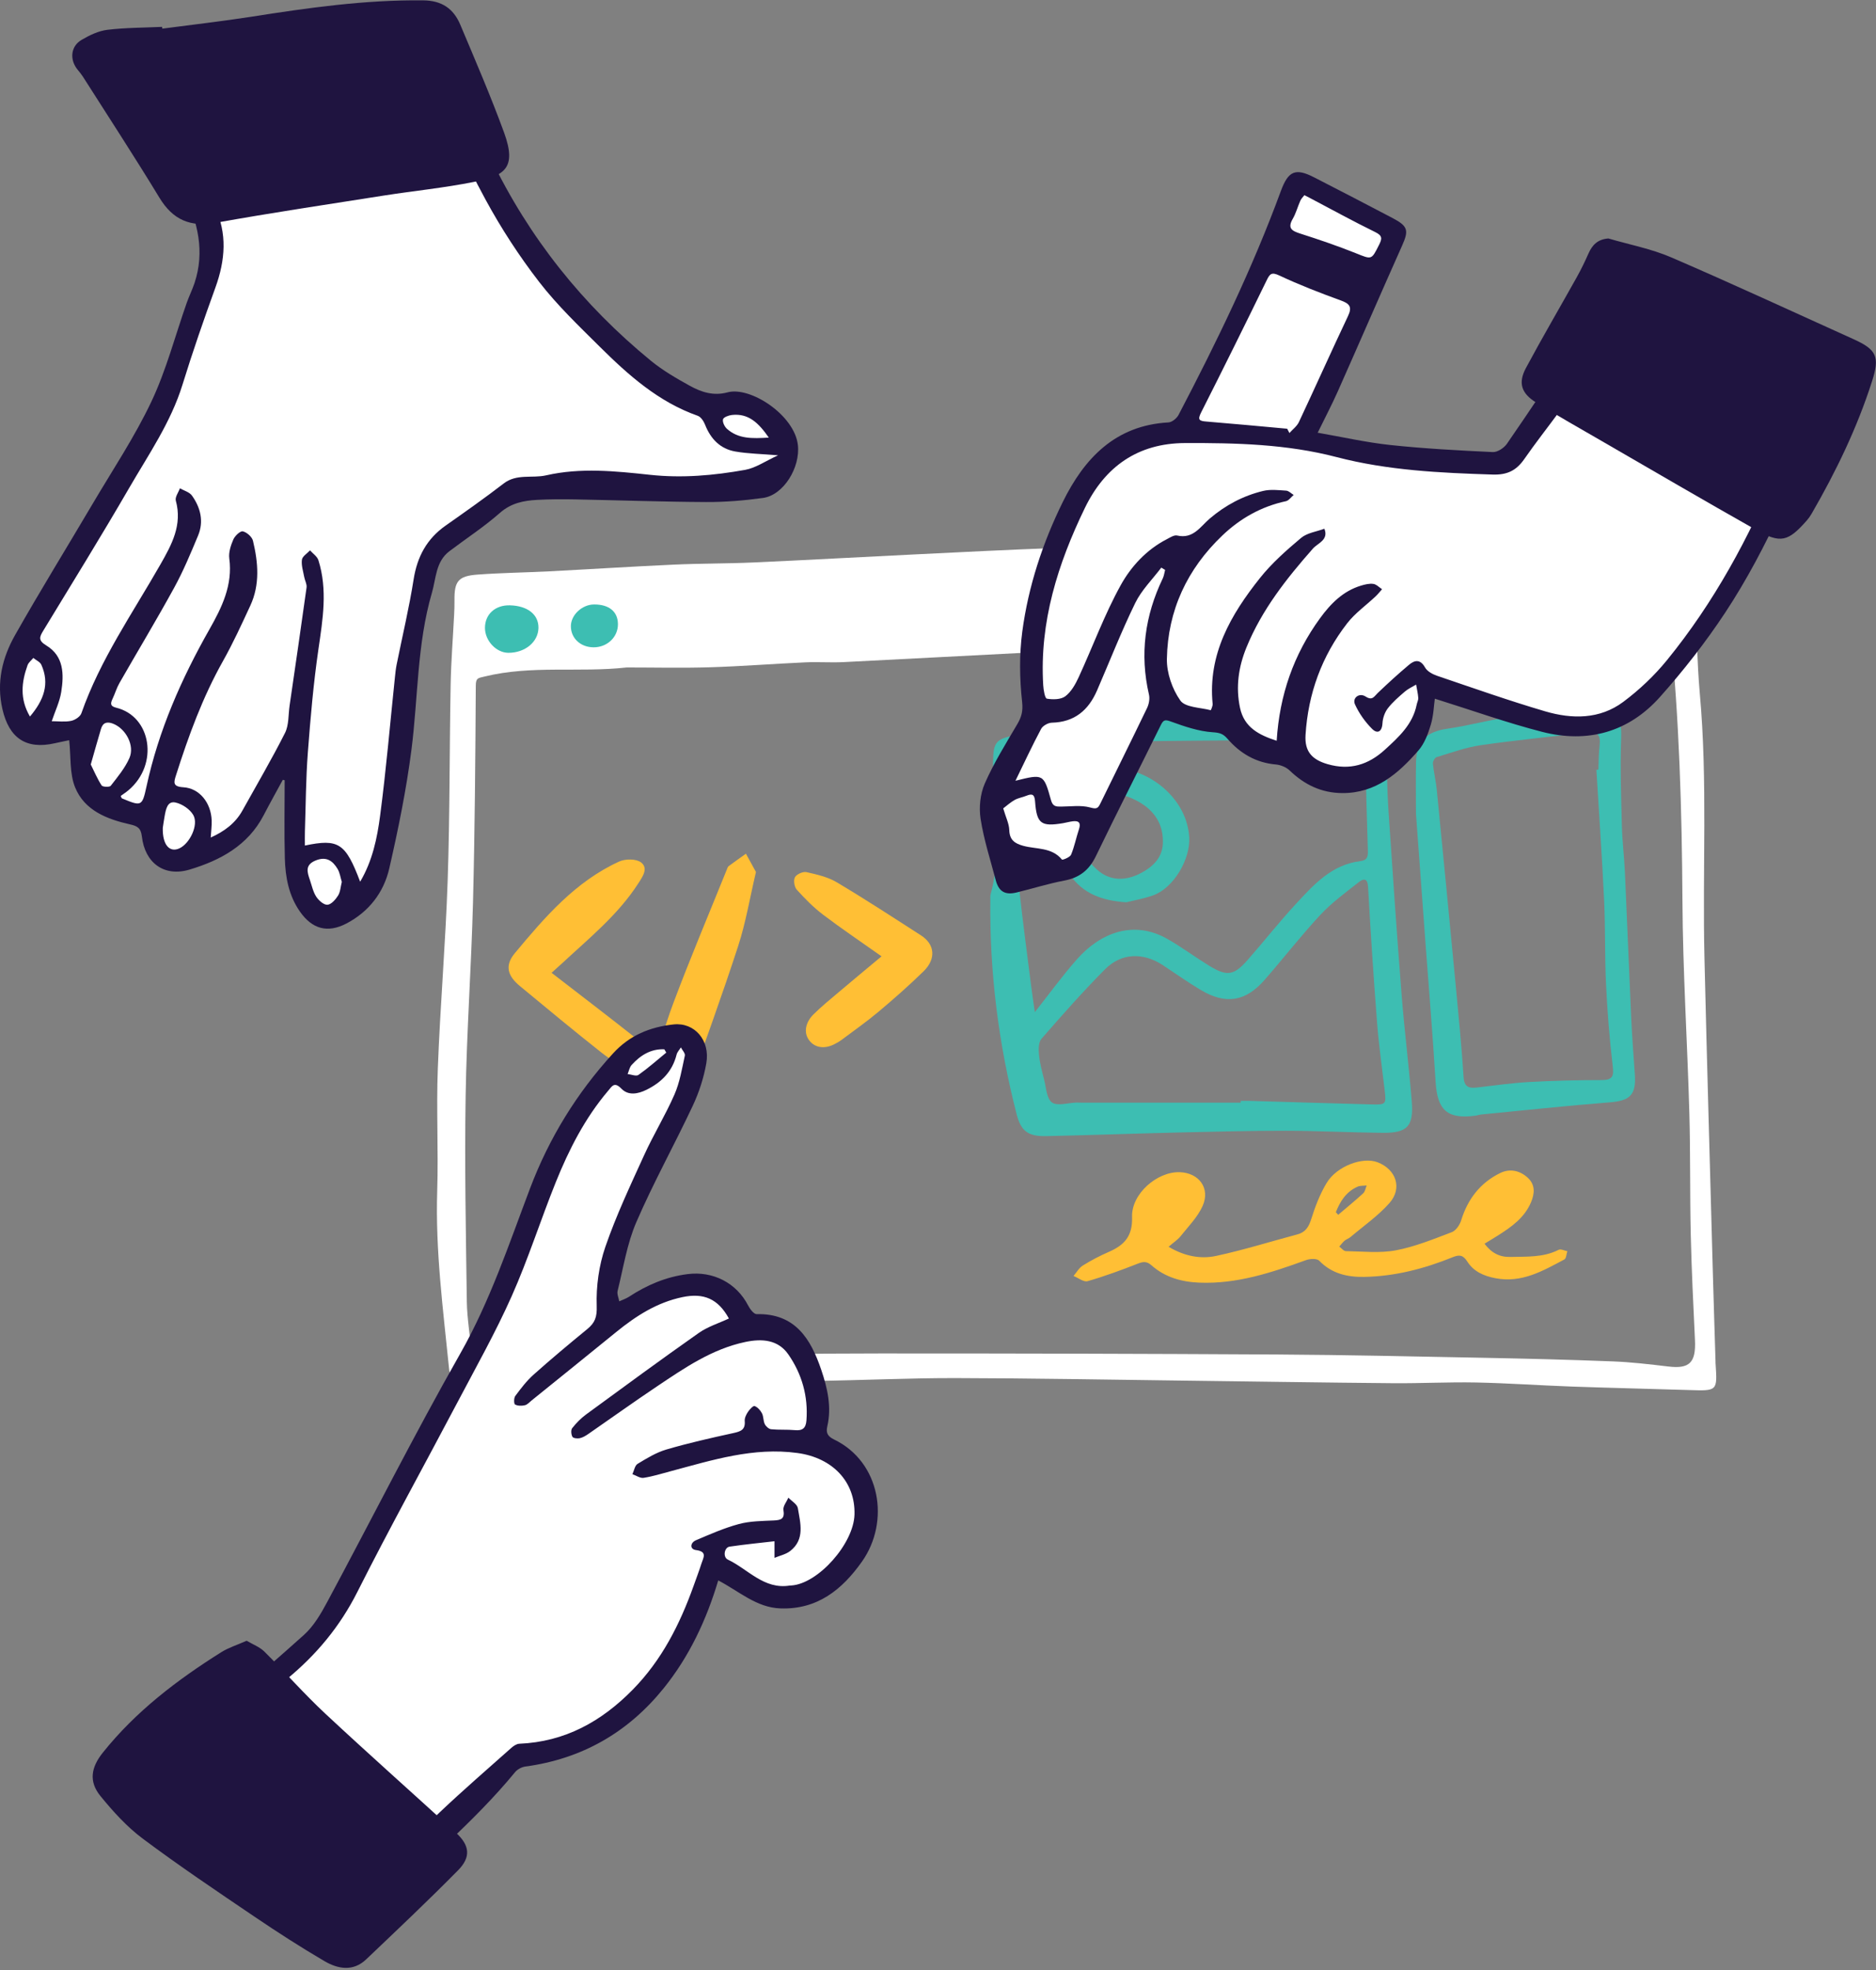 <svg width="241" height="253" viewBox="0 0 241 253" fill="none" xmlns="http://www.w3.org/2000/svg">
<rect x="0" y="0" width="241" height="253" fill="#808080" stroke="none"/>
<g clip-path="url(#clip0_151_77328)">
<path d="M220.387 175.105C220.377 174.984 220.387 174.863 220.382 174.743C220.271 171.003 220.145 167.268 220.044 163.528C219.677 150.018 219.281 136.504 218.962 122.994C218.692 111.673 219.387 100.338 218.363 89.026C217.991 84.905 218.01 80.744 217.716 76.613C217.581 74.704 217.194 72.806 216.779 70.936C216.479 69.588 215.861 68.544 214.112 68.554C212.696 68.564 211.276 68.153 209.86 67.926H205.149C202.342 68.095 199.539 68.288 196.732 68.433C191.379 68.704 186.025 69.018 180.666 69.187C171.336 69.482 162.001 69.675 152.666 69.912C146.964 70.057 141.258 70.159 135.562 70.366C129.483 70.588 123.41 70.897 117.332 71.197C110.49 71.526 103.653 71.917 96.811 72.221C93.385 72.376 89.95 72.342 86.524 72.501C81.195 72.743 75.87 73.086 70.541 73.361C67.468 73.515 64.39 73.554 61.322 73.781C58.863 73.965 58.355 74.641 58.384 77.091C58.389 77.69 58.374 78.294 58.341 78.898C58.191 81.894 57.95 84.889 57.892 87.89C57.737 96.268 57.795 104.656 57.51 113.035C57.239 121.104 56.548 129.154 56.244 137.223C56.041 142.446 56.331 147.689 56.167 152.917C55.921 160.6 56.93 168.181 57.694 175.786C57.844 177.313 59.172 177.98 60.54 177.405C61.106 177.168 61.787 177.105 62.415 177.115C63.739 177.139 65.063 177.333 66.387 177.337C73.838 177.371 81.288 177.385 88.739 177.38C94.107 177.38 99.475 177.39 104.839 177.313C110.811 177.23 116.783 176.941 122.755 176.951C132.525 176.97 142.29 177.154 152.06 177.275C161.047 177.386 170.029 177.531 179.017 177.608C182.559 177.637 186.101 177.444 189.642 177.516C193.735 177.598 197.818 177.893 201.91 178.038C206.945 178.216 211.984 178.328 217.019 178.487C220.628 178.603 220.623 178.622 220.392 175.105H220.387ZM214.313 175.463C211.936 175.178 209.553 174.898 207.162 174.806C201.581 174.588 195.996 174.448 190.41 174.342C181.665 174.173 172.919 173.974 164.169 173.921C147.122 173.824 130.071 173.781 113.024 173.786C104.878 173.786 96.731 173.917 88.585 174.037C84.464 174.1 80.347 174.288 76.225 174.404C71.427 174.539 66.624 174.65 61.826 174.79C61.072 174.814 60.609 174.727 60.551 173.775C60.416 171.567 60.005 169.363 59.971 167.155C59.85 158.366 59.676 149.572 59.817 140.788C59.947 132.468 60.551 124.157 60.764 115.837C61.001 106.579 61.069 97.317 61.122 88.054C61.127 87.025 61.422 87.073 62.267 86.865C68.297 85.387 74.433 86.382 80.502 85.705C84.063 85.705 87.624 85.792 91.18 85.681C95.273 85.556 99.356 85.232 103.448 85.048C105.062 84.971 106.69 85.096 108.309 85.019C115.895 84.647 123.476 84.222 131.062 83.845C136.024 83.603 140.987 83.396 145.954 83.207C149.848 83.057 153.752 82.922 157.652 82.835C163.17 82.71 168.697 82.825 174.206 82.502C184.044 81.913 193.866 81.052 203.694 80.357C206.989 80.12 210.304 80.096 213.594 79.84C214.57 79.763 214.502 80.173 214.565 80.821C215.725 92.398 216.068 104.004 216.135 115.634C216.183 124.742 216.768 133.845 217.024 142.953C217.169 148.142 217.082 153.341 217.203 158.531C217.309 163.049 217.527 167.566 217.744 172.084C217.879 174.969 217.038 175.795 214.313 175.462V175.463Z" fill="white"/>
<path d="M161.449 92.171C165.795 92.171 170.141 92.163 174.486 92.174C176.919 92.181 177.871 93.037 178.011 95.478C178.177 98.367 178.183 101.265 178.375 104.151C178.898 112.012 179.441 119.873 180.058 127.727C180.417 132.291 180.991 136.838 181.361 141.401C181.622 144.618 180.807 145.485 177.638 145.457C173.497 145.42 169.357 145.199 165.217 145.194C160.541 145.188 155.864 145.309 151.188 145.42C145.587 145.553 139.988 145.762 134.387 145.881C132.077 145.93 131.156 145.228 130.604 143.084C128.279 134.054 127.117 124.877 127.224 115.547C127.227 115.306 127.198 115.052 127.261 114.826C128.381 110.806 127.957 106.748 127.635 102.681C127.507 101.06 127.569 99.423 127.578 97.793C127.593 95.271 128 94.834 130.528 94.397C140.402 92.687 150.327 91.717 160.362 92.252C160.723 92.271 161.086 92.254 161.448 92.254V92.171H161.449ZM132.937 129.962C134.913 127.467 136.531 125.225 138.356 123.166C141.372 119.764 145.623 118.086 149.982 120.57C151.809 121.611 153.505 122.879 155.299 123.981C157.619 125.407 158.494 125.287 160.288 123.25C162.359 120.899 164.295 118.427 166.421 116.129C168.741 113.622 171.059 111.013 174.768 110.569C175.669 110.461 175.747 109.967 175.723 109.201C175.589 104.984 175.455 100.766 175.431 96.547C175.423 95.198 174.853 94.958 173.675 94.969C164.989 95.055 156.303 95.056 147.618 95.167C145.522 95.194 143.42 95.453 141.34 95.745C138.128 96.197 134.943 96.851 131.725 97.247C130.633 97.381 130.469 97.784 130.507 98.703C130.667 102.616 130.795 106.531 130.915 110.446C130.957 111.803 130.826 113.175 130.974 114.518C131.413 118.508 131.947 122.487 132.451 126.47C132.584 127.522 132.743 128.572 132.938 129.962H132.937ZM159.385 141.584C159.385 141.508 159.385 141.432 159.385 141.356C159.806 141.356 160.228 141.345 160.648 141.358C165.859 141.51 171.069 141.681 176.28 141.811C178.057 141.855 178.087 141.773 177.88 139.975C177.548 137.106 177.134 134.244 176.91 131.367C176.458 125.546 176.074 119.719 175.748 113.889C175.682 112.705 175.143 112.809 174.554 113.273C172.857 114.61 171.082 115.9 169.619 117.47C167.118 120.156 164.865 123.071 162.444 125.835C159.998 128.629 157.443 129.02 154.241 127.109C152.588 126.123 151.016 125.001 149.405 123.943C146.868 122.278 144.079 122.33 141.968 124.45C139.122 127.306 136.449 130.339 133.796 133.379C133.408 133.824 133.405 134.74 133.471 135.414C133.577 136.487 133.855 137.548 134.126 138.597C134.394 139.634 134.447 141.061 135.139 141.558C135.828 142.054 137.195 141.605 138.264 141.575C138.505 141.568 138.746 141.584 138.987 141.584C145.787 141.584 152.586 141.584 159.385 141.584Z" fill="#3DBEB2"/>
<path d="M181.9 104.442C181.9 102.293 181.862 100.081 181.91 97.87C181.968 95.153 183.261 93.95 185.92 93.571C188.769 93.164 191.565 92.36 194.418 92.001C197.936 91.557 201.486 91.295 205.03 91.14C207.744 91.021 208.358 92.061 208.258 94.845C208.125 98.571 208.258 102.308 208.353 106.039C208.403 108.023 208.653 110 208.744 111.983C209.027 118.176 209.262 124.371 209.547 130.564C209.661 133.03 209.847 135.493 210.02 137.956C210.205 140.591 209.398 141.34 206.801 141.544C201.286 141.977 195.784 142.572 190.276 143.105C190.038 143.128 189.807 143.221 189.569 143.253C185.931 143.741 184.646 142.563 184.424 138.904C184.062 132.959 183.563 127.023 183.124 121.082C182.716 115.558 182.311 110.034 181.899 104.443L181.9 104.442ZM205.078 98.84C205.164 98.836 205.25 98.832 205.336 98.827C205.382 97.802 205.371 96.77 205.49 95.753C205.64 94.462 205.295 93.846 203.85 94.029C199.316 94.603 194.762 95.027 190.241 95.683C188.31 95.963 186.435 96.65 184.554 97.218C184.322 97.288 184.05 97.785 184.077 98.057C184.188 99.187 184.466 100.302 184.577 101.432C185.411 109.882 186.23 118.334 187.033 126.787C187.397 130.622 187.772 134.457 188.019 138.3C188.103 139.6 188.719 139.754 189.744 139.638C191.96 139.387 194.173 139.062 196.397 138.937C199.509 138.762 202.629 138.681 205.746 138.684C207.213 138.686 207.329 138.154 207.173 136.835C206.762 133.374 206.488 129.892 206.32 126.41C206.146 122.815 206.243 119.206 206.073 115.61C205.808 110.017 205.417 104.43 205.08 98.84H205.078Z" fill="#3DBEB2"/>
<path d="M150.119 160.088C152.155 161.296 154.214 161.697 156.224 161.265C159.743 160.509 163.192 159.426 166.675 158.498C167.73 158.217 168.138 157.518 168.459 156.501C168.958 154.915 169.57 153.319 170.423 151.901C171.735 149.723 175.066 148.497 176.986 149.244C179.358 150.166 180.181 152.574 178.494 154.478C177.039 156.119 175.184 157.406 173.495 158.838C173.268 159.03 172.955 159.121 172.729 159.314C172.475 159.532 172.274 159.812 172.05 160.066C172.331 160.269 172.61 160.643 172.895 160.648C175.039 160.681 177.24 160.936 179.316 160.546C181.775 160.084 184.149 159.107 186.506 158.213C187.03 158.014 187.525 157.29 187.705 156.707C188.55 153.962 190.168 151.863 192.737 150.613C193.938 150.029 195.22 150.277 196.243 151.206C197.242 152.112 197.164 153.225 196.685 154.367C195.842 156.373 194.161 157.545 192.415 158.652C191.863 159.002 191.301 159.334 190.708 159.696C191.607 160.892 192.657 161.432 194.045 161.395C196.147 161.339 198.262 161.482 200.235 160.477C200.506 160.339 200.972 160.587 201.349 160.656C201.226 161.02 201.211 161.588 200.964 161.719C198.206 163.181 195.499 164.775 192.122 164.129C190.604 163.839 189.322 163.272 188.508 162.002C187.971 161.165 187.516 161.066 186.634 161.424C182.986 162.903 179.207 163.889 175.249 163.957C173.092 163.994 171.083 163.546 169.471 161.878C169.179 161.576 168.282 161.619 167.774 161.804C163.342 163.414 158.893 164.887 154.082 164.696C151.789 164.605 149.669 164.013 147.925 162.471C147.323 161.938 146.868 161.982 146.166 162.257C144.047 163.088 141.903 163.877 139.717 164.506C139.22 164.649 138.518 164.081 137.91 163.84C138.3 163.386 138.612 162.805 139.097 162.503C140.166 161.837 141.293 161.247 142.448 160.744C144.427 159.882 145.515 158.73 145.43 156.274C145.327 153.283 148.663 150.424 151.545 150.512C154.021 150.588 155.507 152.568 154.499 154.839C153.861 156.277 152.662 157.475 151.66 158.736C151.296 159.194 150.773 159.525 150.121 160.088H150.119ZM171.61 155.653C171.711 155.764 171.811 155.874 171.911 155.985C172.985 155.072 174.08 154.182 175.118 153.229C175.368 153 175.426 152.561 175.572 152.219C175.178 152.266 174.744 152.222 174.397 152.375C172.942 153.016 172.159 154.246 171.61 155.653Z" fill="#FFBF35"/>
<path d="M70.857 124.91C74.629 127.822 78.31 130.631 81.941 133.503C82.46 133.914 82.958 134.584 83.086 135.211C83.39 136.707 82.269 137.756 80.837 137.229C79.568 136.762 78.35 136.012 77.282 135.168C73.738 132.369 70.26 129.485 66.78 126.606C65.16 125.266 64.842 123.948 66.133 122.397C69.977 117.779 73.909 113.196 79.535 110.626C80.327 110.264 81.732 110.259 82.354 110.737C83.331 111.488 82.542 112.586 81.984 113.451C79.369 117.503 75.643 120.496 72.169 123.728C71.739 124.128 71.297 124.514 70.857 124.91Z" fill="#FFBF35"/>
<path d="M97.114 111.967C96.329 115.293 95.809 118.456 94.829 121.468C92.746 127.872 90.433 134.201 88.181 140.549C87.903 141.332 87.575 142.215 86.99 142.737C86.434 143.232 85.434 143.64 84.772 143.483C84.135 143.333 83.376 142.48 83.222 141.81C83.01 140.874 83.153 139.776 83.421 138.827C84.382 135.436 85.291 132.014 86.531 128.72C88.683 122.996 91.067 117.358 93.358 111.686C93.424 111.519 93.481 111.309 93.611 111.212C94.338 110.665 95.085 110.147 95.826 109.619C96.257 110.406 96.689 111.192 97.114 111.967Z" fill="#FFBF35"/>
<path d="M113.249 122.796C110.639 120.951 108.141 119.272 105.745 117.456C104.509 116.519 103.399 115.393 102.357 114.238C102.041 113.887 101.907 113.025 102.123 112.638C102.341 112.247 103.156 111.885 103.604 111.985C104.939 112.283 106.346 112.604 107.501 113.291C111.168 115.473 114.744 117.808 118.333 120.118C120.096 121.253 120.275 123.119 118.661 124.702C116.814 126.513 114.862 128.225 112.882 129.891C111.365 131.167 109.734 132.31 108.146 133.501C107.859 133.717 107.54 133.896 107.221 134.063C106.002 134.704 104.695 134.595 103.937 133.561C103.162 132.505 103.557 131.194 104.488 130.266C105.51 129.247 106.638 128.334 107.741 127.4C109.53 125.886 111.336 124.393 113.248 122.795L113.249 122.796Z" fill="#FFBF35"/>
<path d="M144.68 115.858C141.477 115.641 139.12 114.708 137.45 112.343C136.831 111.466 136.072 110.688 135.367 109.873C134.073 108.376 133.804 106.651 134.374 104.82C135.786 100.287 139.545 97.941 144.284 98.717C148.519 99.41 152.501 102.973 152.773 107.504C152.942 110.31 150.776 114.044 148.108 114.975C146.874 115.406 145.57 115.634 144.68 115.858ZM149.392 107.988C149.377 105.444 147.955 103.774 145.863 102.725C143.646 101.613 141.345 101.533 139.213 103.092C137.974 103.998 136.729 106.511 137.286 107.28C138.397 108.814 139.526 110.39 140.917 111.652C142.597 113.175 144.658 113.137 146.636 112.07C148.249 111.2 149.43 109.989 149.392 107.988Z" fill="#3DBEB2"/>
<path d="M69.174 80.609C69.151 82.425 67.456 83.832 65.303 83.822C63.745 83.815 62.299 82.271 62.301 80.616C62.304 78.87 63.623 77.679 65.502 77.725C67.765 77.781 69.195 78.904 69.173 80.609H69.174Z" fill="#3DBEB2"/>
<path d="M76.323 77.614C78.248 77.608 79.372 78.534 79.383 80.137C79.394 81.806 78.009 83.124 76.251 83.117C74.566 83.11 73.32 81.938 73.338 80.377C73.355 78.946 74.788 77.619 76.323 77.614Z" fill="#3DBEB2"/>
<path d="M166.53 23.795C165.052 25.695 156.765 45.279 148.464 61.392C140.163 77.505 127.102 101.185 127.102 103.505C127.102 105.825 127.346 112.416 129.299 112.66C131.252 112.904 138.088 112.05 138.942 110.463C139.797 108.876 163.966 61.27 167.994 54.19C172.022 47.11 180.2 30.875 178.98 29.899C177.76 28.922 167.385 22.697 166.53 23.795Z" fill="white"/>
<path d="M200.22 48.452C200.22 48.452 194.971 59.56 192.286 59.438C189.601 59.316 167.385 56.264 167.385 56.264C167.385 56.264 149.441 50.649 142.361 58.461C135.281 66.273 132.23 82.142 132.351 86.902C132.473 91.663 136.135 92.517 137.844 90.198C139.553 87.879 142.36 80.311 144.191 77.259C146.022 74.207 152.736 70.301 152.736 70.301C152.736 70.301 148.952 73.353 148.83 80.555C148.708 87.757 147.487 89.588 151.027 91.053C154.567 92.518 157.131 92.64 157.131 92.64C157.131 92.64 161.891 94.715 164.455 96.058C167.018 97.401 170.436 102.65 175.441 99.598C180.446 96.546 182.887 95.204 183.131 93.006C183.375 90.809 183.131 87.391 183.131 87.391C183.131 87.391 198.633 95.081 203.638 93.372C208.643 91.663 214.258 87.635 219.262 80.311C224.267 72.987 229.272 59.316 229.272 59.316L200.22 48.452Z" fill="white"/>
<path d="M164.008 95.118C164.372 89.248 166.189 84.037 169.576 79.386C170.948 77.503 172.542 75.887 174.852 75.192C175.358 75.04 175.921 74.904 176.427 74.975C176.825 75.031 177.176 75.418 177.548 75.658C177.271 75.966 177.015 76.295 176.714 76.578C175.494 77.728 174.08 78.725 173.065 80.033C169.805 84.233 168.045 89.056 167.716 94.369C167.585 96.486 168.531 97.539 170.568 98.125C173.409 98.942 175.792 98.201 177.902 96.272C179.688 94.64 181.488 93.015 181.994 90.476C182.052 90.184 182.218 89.891 182.197 89.608C182.155 89.037 182.019 88.473 181.922 87.905C181.437 88.199 180.901 88.434 180.477 88.799C179.703 89.466 178.908 90.144 178.29 90.947C177.892 91.464 177.635 92.204 177.6 92.86C177.54 93.98 176.94 94.259 176.278 93.601C175.377 92.705 174.594 91.603 174.069 90.449C173.691 89.618 174.61 88.909 175.426 89.434C176.308 90.003 176.516 89.435 176.991 88.983C178.297 87.738 179.63 86.516 181.013 85.357C181.752 84.737 182.46 84.623 183.073 85.713C183.352 86.209 184.047 86.58 184.63 86.778C189.239 88.342 193.832 89.965 198.499 91.337C201.95 92.352 205.514 92.378 208.537 90.12C210.588 88.588 212.51 86.773 214.129 84.789C220.193 77.358 224.714 69.005 228.376 60.166C229.872 56.554 231.427 52.966 232.957 49.367C233.075 49.09 233.141 48.721 233.354 48.57C233.71 48.319 234.215 48.015 234.565 48.102C234.879 48.18 235.286 48.766 235.27 49.11C235.232 49.937 235.094 50.804 234.78 51.566C230.942 60.862 227.199 70.225 221.631 78.659C219.119 82.464 216.278 86.098 213.241 89.502C209.212 94.017 203.95 95.47 198.116 93.973C193.533 92.796 189.059 91.193 184.324 89.714C184.204 90.559 184.166 91.855 183.808 93.055C183.46 94.222 182.994 95.475 182.213 96.369C179.634 99.32 176.749 101.85 172.456 101.834C169.761 101.824 167.577 100.761 165.664 98.924C165.225 98.503 164.509 98.215 163.894 98.161C161.336 97.934 159.315 96.742 157.683 94.856C157.139 94.228 156.707 94.081 155.806 94.023C153.996 93.908 152.187 93.289 150.456 92.661C149.705 92.389 149.476 92.385 149.126 93.097C146.359 98.715 143.507 104.291 140.784 109.93C139.914 111.731 138.664 112.706 136.712 113.073C134.647 113.462 132.632 114.107 130.585 114.599C129.107 114.954 128.305 114.476 127.92 113.022C127.228 110.407 126.387 107.811 125.974 105.151C125.746 103.683 125.92 101.95 126.513 100.6C127.668 97.97 129.205 95.503 130.668 93.017C131.219 92.08 131.44 91.344 131.306 90.121C130.98 87.144 130.933 84.063 131.328 81.097C132.104 75.279 133.946 69.698 136.535 64.446C139.294 58.847 143.283 54.614 150.102 54.241C150.56 54.216 151.171 53.717 151.401 53.277C156.293 43.937 160.894 34.46 164.537 24.55C165.496 21.943 166.402 21.531 168.836 22.781C172.209 24.514 175.579 26.252 178.933 28.019C180.896 29.053 180.99 29.596 180.109 31.567C177.334 37.779 174.632 44.023 171.867 50.24C171.086 51.996 170.187 53.7 169.277 55.562C172.44 56.111 175.513 56.812 178.626 57.143C182.995 57.607 187.39 57.842 191.78 58.048C192.376 58.076 193.218 57.518 193.588 56.983C196.673 52.525 199.65 47.992 202.714 43.518C203.701 42.077 204.801 40.706 205.948 39.388C206.397 38.872 207.089 38.528 207.731 38.24C207.95 38.142 208.62 38.442 208.627 38.584C208.655 39.132 208.655 39.785 208.385 40.227C207.1 42.337 205.549 44.301 204.415 46.484C202.065 51.006 198.703 54.798 195.824 58.936C194.797 60.412 193.641 60.994 191.758 60.935C185.006 60.721 178.266 60.404 171.709 58.693C165.296 57.02 158.783 56.865 152.234 56.889C146.165 56.911 141.941 59.923 139.371 65.22C135.895 72.386 133.524 79.863 134.017 87.981C134.054 88.594 134.233 89.668 134.485 89.711C135.257 89.843 136.292 89.834 136.861 89.401C137.618 88.825 138.158 87.856 138.573 86.956C140.386 83.022 141.881 78.919 143.97 75.143C145.306 72.729 147.288 70.581 149.88 69.242C150.305 69.022 150.83 68.672 151.22 68.762C153.285 69.241 154.2 67.618 155.419 66.579C157.431 64.865 159.711 63.656 162.261 63.039C163.202 62.811 164.244 62.936 165.234 63.001C165.563 63.023 165.872 63.36 166.19 63.553C165.861 63.829 165.568 64.275 165.196 64.355C162.043 65.034 159.354 66.544 157.035 68.752C152.503 73.068 150.018 78.381 149.904 84.606C149.871 86.408 150.589 88.479 151.633 89.951C152.269 90.847 154.186 90.837 155.538 91.194C155.551 91.198 155.807 90.656 155.781 90.385C155.157 84.004 158.114 78.93 161.852 74.231C163.376 72.315 165.261 70.654 167.144 69.07C167.922 68.416 169.126 68.268 170.137 67.891C170.718 69.341 169.282 69.739 168.665 70.439C165.261 74.299 162.104 78.297 160.131 83.118C159.099 85.64 158.732 88.214 159.298 90.888C159.835 93.425 161.771 94.389 164.006 95.115L164.008 95.118ZM165.357 55.048C165.453 55.233 165.549 55.417 165.646 55.601C166.059 55.135 166.611 54.733 166.865 54.193C168.989 49.672 171.027 45.11 173.166 40.596C173.744 39.377 173.362 38.98 172.211 38.564C169.558 37.604 166.917 36.58 164.365 35.382C163.353 34.907 163.135 35.147 162.723 35.994C159.953 41.671 157.153 47.333 154.299 52.968C153.816 53.922 154.073 54.054 154.966 54.126C158.432 54.407 161.893 54.737 165.356 55.049L165.357 55.048ZM130.45 100.252C134.031 99.363 134.076 99.351 135.017 102.742C135.248 103.574 135.684 103.573 136.31 103.569C137.554 103.561 138.858 103.363 140.022 103.676C140.787 103.882 141.018 103.868 141.335 103.217C143.337 99.112 145.378 95.027 147.357 90.911C147.598 90.409 147.726 89.725 147.603 89.195C146.398 83.999 147.079 79.049 149.372 74.275C149.534 73.939 149.577 73.545 149.676 73.179L149.186 72.883C148.052 74.387 146.651 75.761 145.84 77.423C144.047 81.093 142.557 84.911 140.93 88.662C139.83 91.198 138.03 92.728 135.13 92.795C134.652 92.806 133.966 93.183 133.748 93.591C132.615 95.708 131.603 97.89 130.45 100.252ZM167.564 25.064C167.402 25.28 167.169 25.5 167.048 25.771C166.705 26.539 166.491 27.377 166.073 28.098C165.368 29.314 165.959 29.648 167.035 29.992C169.435 30.759 171.827 31.573 174.165 32.509C176.239 33.339 176.17 33.405 177.158 31.443C177.552 30.66 177.621 30.268 176.677 29.806C173.815 28.405 171.021 26.867 168.2 25.383C168.04 25.299 167.877 25.221 167.563 25.063L167.564 25.064ZM128.878 103.801C129.222 104.969 129.631 105.768 129.656 106.579C129.695 107.859 130.359 108.308 131.459 108.608C133.146 109.067 135.116 108.771 136.427 110.377C136.488 110.453 137.452 110.082 137.592 109.75C138.029 108.708 138.242 107.574 138.603 106.497C138.878 105.676 138.624 105.352 137.793 105.458C137.377 105.511 136.97 105.631 136.556 105.7C133.737 106.17 133.178 105.767 132.969 102.903C132.905 102.031 132.63 101.861 131.873 102.172C131.374 102.377 130.814 102.457 130.35 102.716C129.798 103.025 129.32 103.467 128.879 103.8L128.878 103.801Z" fill="#1F1440"/>
<path d="M240.497 48.937C238.584 54.919 235.868 60.538 232.727 65.964C232.549 66.273 232.336 66.573 232.099 66.843C229.717 69.549 228.746 69.82 225.62 68.056C218.962 64.302 212.362 60.441 205.747 56.619C202.93 54.991 200.094 53.391 197.33 51.681C195.436 50.512 195.001 49.173 196.025 47.26C198.127 43.337 200.383 39.495 202.553 35.606C203.109 34.616 203.606 33.586 204.065 32.548C204.553 31.451 205.239 30.726 206.621 30.62C209.322 31.413 212.134 31.944 214.7 33.051C222.556 36.433 230.321 40.037 238.12 43.555C241.082 44.889 241.502 45.81 240.497 48.937Z" fill="#1F1440"/>
<path d="M24.201 17.081C25.666 22.574 27.985 29.288 26.887 33.804C25.789 38.32 18.831 56.386 17.732 57.851C16.633 59.316 -1.799 85.926 1.864 91.541C5.526 97.156 10.775 92.518 10.775 92.518C10.775 92.518 8.212 97.889 11.874 101.307C15.536 104.725 18.466 103.87 18.466 103.87C18.466 103.87 19.565 109.119 21.884 109.974C24.203 110.829 29.696 108.997 31.649 105.824C33.602 102.651 37.752 94.594 37.752 94.594C37.752 94.594 35.311 116.2 40.315 117.176C45.32 118.153 48.616 114.735 50.08 105.946C51.545 97.158 54.474 73.233 55.451 71.646C56.428 70.059 64.972 62.369 67.658 62.491C70.344 62.613 95.855 63.223 98.419 61.758C100.982 60.293 102.447 55.044 99.273 53.58C96.099 52.115 90.606 51.871 88.043 50.528C85.48 49.185 72.052 40.03 67.902 32.584C63.752 25.138 59.968 16.838 60.09 16.471C60.212 16.104 24.203 17.081 24.203 17.081H24.201Z" fill="white"/>
<path d="M36.328 100.134C35.506 101.651 34.662 103.157 33.866 104.687C31.844 108.576 28.279 110.481 24.362 111.655C21.084 112.638 18.616 110.805 18.225 107.401C18.098 106.296 17.621 106.06 16.7 105.853C13.739 105.188 10.856 104.07 9.648 101.099C8.925 99.321 9.121 97.169 8.889 95.045C8.489 95.129 7.755 95.275 7.025 95.439C3.34 96.267 1.17 94.774 0.314 91.067C-0.481 87.624 0.289 84.454 1.94 81.538C5.147 75.875 8.571 70.335 11.879 64.729C14.452 60.368 17.288 56.127 19.447 51.568C21.362 47.524 22.5 43.112 23.995 38.868C24.294 38.02 24.7 37.209 24.985 36.357C26.338 32.307 25.412 28.448 23.611 24.835C21.304 20.207 18.703 15.725 16.228 11.18C16.199 11.127 16.145 11.081 16.135 11.026C16.02 10.377 15.912 9.726 15.802 9.076C16.473 9.314 17.369 9.358 17.775 9.826C19.232 11.509 20.753 13.207 21.829 15.134C23.906 18.857 25.747 22.717 27.591 26.565C29.223 29.97 28.94 33.418 27.679 36.905C26.185 41.034 24.742 45.187 23.447 49.382C21.949 54.237 19.082 58.362 16.584 62.674C13.02 68.826 9.272 74.871 5.579 80.948C5.085 81.76 4.85 82.219 5.946 82.879C8.208 84.243 8.227 86.58 7.868 88.843C7.668 90.106 7.081 91.308 6.646 92.606C7.492 92.606 8.342 92.725 9.135 92.563C9.632 92.461 10.301 92.028 10.454 91.589C12.868 84.692 17.037 78.736 20.615 72.464C22.063 69.926 23.445 67.403 22.586 64.283C22.463 63.837 22.923 63.23 23.113 62.697C23.64 63.004 24.342 63.186 24.664 63.639C25.764 65.188 26.205 66.95 25.446 68.771C24.499 71.041 23.548 73.327 22.368 75.479C20.108 79.601 17.677 83.628 15.342 87.709C14.985 88.332 14.783 89.042 14.475 89.695C14.207 90.264 14.092 90.67 14.921 90.87C19.436 91.961 20.441 98.136 16.513 101.461C16.198 101.728 15.847 101.954 15.513 102.199C15.577 102.336 15.597 102.483 15.667 102.513C18.168 103.55 18.261 103.568 18.821 100.979C20.38 93.777 23.305 87.151 26.926 80.773C28.499 78.002 29.915 75.12 29.456 71.71C29.351 70.927 29.647 70.026 29.974 69.273C30.177 68.806 30.868 68.153 31.194 68.227C31.709 68.344 32.378 68.935 32.499 69.44C33.166 72.227 33.413 75.053 32.158 77.76C31.043 80.164 29.938 82.583 28.64 84.89C26.025 89.537 24.216 94.498 22.609 99.551C22.327 100.44 22.153 101.004 23.554 101.088C25.644 101.213 27.115 103.104 27.192 105.346C27.216 106.05 27.117 106.758 27.07 107.543C28.801 106.763 30.227 105.725 31.143 104.076C32.983 100.763 34.908 97.492 36.613 94.112C37.124 93.099 37.031 91.778 37.203 90.597C37.939 85.543 38.683 80.489 39.383 75.43C39.442 75.006 39.164 74.542 39.082 74.09C38.948 73.351 38.69 72.586 38.786 71.872C38.845 71.432 39.462 71.067 39.828 70.668C40.197 71.088 40.751 71.449 40.905 71.936C42.101 75.733 41.467 79.52 40.908 83.354C40.266 87.753 39.884 92.195 39.547 96.631C39.292 99.995 39.282 103.378 39.17 106.752C39.15 107.348 39.167 107.945 39.167 108.571C43.5 107.667 44.387 108.248 46.267 113.215C47.856 110.529 48.452 107.618 48.832 104.732C49.609 98.828 50.114 92.888 50.734 86.963C50.79 86.424 50.844 85.883 50.95 85.353C51.684 81.703 52.556 78.075 53.135 74.401C53.595 71.486 54.826 69.192 57.241 67.494C59.754 65.726 62.271 63.957 64.704 62.083C66.383 60.79 68.359 61.448 70.171 61.033C74.58 60.024 79.07 60.49 83.505 60.968C87.636 61.414 91.7 61.053 95.734 60.33C97.083 60.088 98.318 59.209 99.956 58.462C97.783 58.281 96.093 58.26 94.45 57.972C92.52 57.634 91.293 56.355 90.577 54.533C90.402 54.087 90.038 53.531 89.632 53.388C84.587 51.61 80.719 48.162 77.028 44.501C74.337 41.832 71.569 39.185 69.262 36.199C66.692 32.874 64.369 29.304 62.364 25.609C59.584 20.486 57.189 15.154 54.666 9.894C54.362 9.261 54.17 8.524 54.146 7.828C54.134 7.453 54.513 6.872 54.857 6.733C55.2 6.594 55.843 6.757 56.134 7.026C56.606 7.462 56.96 8.061 57.254 8.647C59.2 12.521 61.156 16.391 63.036 20.297C67.953 30.515 74.862 39.16 83.619 46.324C85.147 47.574 86.895 48.585 88.631 49.544C90.105 50.358 91.665 50.867 93.466 50.379C96.397 49.585 102.063 53.296 102.5 57.14C102.826 60.004 100.682 63.573 98.013 63.939C95.599 64.271 93.146 64.475 90.711 64.463C85.108 64.436 79.505 64.232 73.902 64.126C72.273 64.095 70.639 64.097 69.014 64.185C67.272 64.279 65.661 64.589 64.217 65.861C62.187 67.649 59.895 69.139 57.731 70.778C55.963 72.117 56.026 74.267 55.485 76.121C53.561 82.708 53.719 89.573 52.853 96.301C52.195 101.413 51.16 106.492 50.005 111.52C49.295 114.609 47.378 117.083 44.491 118.587C42.072 119.848 40.104 119.28 38.552 117.08C37.099 115.021 36.66 112.652 36.593 110.227C36.501 106.883 36.57 103.533 36.57 100.186L36.331 100.133L36.328 100.134ZM11.661 98.161C12.103 99.05 12.502 100.003 13.057 100.854C13.188 101.055 14.075 101.09 14.225 100.898C15.103 99.771 16.05 98.635 16.621 97.345C17.337 95.727 16.166 93.567 14.532 92.926C13.763 92.624 13.221 92.769 12.976 93.585C12.547 95.012 12.15 96.45 11.66 98.161H11.661ZM43.91 113.238C43.737 112.683 43.661 112.064 43.368 111.574C42.737 110.52 41.917 109.93 40.548 110.489C39.153 111.059 39.465 111.981 39.806 112.978C40.056 113.709 40.215 114.504 40.623 115.135C40.936 115.619 41.594 116.203 42.063 116.173C42.552 116.142 43.112 115.501 43.43 114.994C43.728 114.518 43.751 113.869 43.911 113.237L43.91 113.238ZM20.911 106.308C20.862 108.475 21.779 109.505 23.034 108.937C24.374 108.33 25.548 105.918 24.833 104.658C24.404 103.902 23.387 103.219 22.523 103.04C21.497 102.827 21.309 103.933 21.155 104.764C21.046 105.353 20.967 105.946 20.911 106.308ZM3.849 92.005C5.628 89.901 6.41 87.805 5.312 85.358C5.145 84.987 4.632 84.771 4.28 84.483C4.027 84.793 3.665 85.065 3.537 85.421C2.764 87.58 2.512 89.74 3.849 92.005ZM98.764 56.189C97.447 54.292 96.148 53.046 94.016 53.285C93.6 53.332 92.947 53.575 92.881 53.845C92.795 54.197 93.078 54.785 93.389 55.063C94.847 56.365 96.616 56.323 98.764 56.189Z" fill="#1F1440"/>
<path d="M60.885 23.358C57.058 24.126 53.159 24.508 49.298 25.112C42.108 26.242 34.914 27.315 27.753 28.6C24.463 29.19 22.221 28.252 20.481 25.387C17.297 20.145 13.939 15.013 10.648 9.839C10.455 9.539 10.228 9.264 10.001 8.989C8.919 7.699 9.054 5.959 10.474 5.123C11.494 4.524 12.648 3.968 13.794 3.828C16.118 3.548 18.481 3.558 20.824 3.451C20.834 3.528 20.844 3.606 20.853 3.678C24.665 3.175 28.482 2.74 32.28 2.151C39.601 1.001 46.916 -0.038 54.362 0.045C56.778 0.069 58.266 1.122 59.131 3.171C61.064 7.761 63.045 12.342 64.755 17.019C66.446 21.653 64.765 22.585 60.885 23.358Z" fill="#1F1440"/>
<path d="M58.379 178.086C60.754 173.884 64.848 167.71 65.214 164.415C65.58 161.119 73.271 144.518 76.688 139.757C80.106 134.997 86.209 131.823 87.918 133.776C89.627 135.729 90.604 136.706 87.918 140.978C85.233 145.25 82.303 151.476 80.35 158.311C78.397 165.147 77.665 168.931 77.665 168.931C77.665 168.931 87.675 161.241 91.947 164.659C96.219 168.077 96.097 169.42 96.097 169.42C96.097 169.42 100.613 167.833 102.689 174.302C104.764 180.772 104.154 183.579 104.154 183.579C104.154 183.579 111.478 186.142 110.868 193.222C110.258 200.302 106.718 205.429 100.858 205.185C94.999 204.941 91.093 200.546 91.093 200.546C91.093 200.546 88.163 215.682 79.375 220.687C70.586 225.692 65.948 226.058 65.948 226.058L51.544 238.753L31.525 217.025C31.525 217.025 38.361 212.753 40.924 208.602C43.487 204.452 56.792 180.893 58.38 178.085L58.379 178.086Z" fill="white"/>
<path d="M92.268 202.931C90.745 208.022 88.554 212.691 85.261 216.773C80.673 222.459 74.764 225.844 67.494 226.828C67.024 226.891 66.471 227.183 66.173 227.545C60.796 234.088 54.214 239.417 48.253 245.37C47.147 246.475 45.955 247.494 44.804 248.555C44.097 249.207 43.287 249.424 42.538 248.751C41.703 248 41.982 247.112 42.543 246.306C42.747 246.013 43.021 245.764 43.279 245.513C47.689 241.226 52.061 236.899 56.527 232.671C59.503 229.853 62.607 227.172 65.67 224.447C65.957 224.192 66.352 223.917 66.708 223.902C72.57 223.653 77.264 221.056 81.304 216.936C85.027 213.14 87.333 208.565 89.097 203.647C89.442 202.683 89.805 201.725 90.116 200.751C90.351 200.016 90.915 199.229 89.402 199.031C88.581 198.924 88.664 198.086 89.409 197.77C91.217 197.003 93.031 196.2 94.919 195.692C96.35 195.307 97.894 195.302 99.393 195.232C100.338 195.188 100.836 195.036 100.645 193.887C100.566 193.408 101.052 192.834 101.281 192.304C101.703 192.75 102.411 193.148 102.495 193.65C102.814 195.57 103.435 197.648 101.516 199.151C100.956 199.59 100.176 199.747 99.497 200.033V197.9C97.702 198.109 95.707 198.301 93.727 198.593C93.04 198.694 92.835 199.946 93.507 200.262C96.109 201.487 98.135 204.131 101.472 203.587C101.531 203.577 101.593 203.584 101.653 203.58C105.08 203.369 109.661 198.234 109.772 194.481C109.896 190.253 106.946 187.187 102.461 186.572C96.784 185.793 91.508 187.483 86.171 188.906C85.012 189.215 83.86 189.577 82.681 189.76C82.236 189.829 81.724 189.459 81.243 189.288C81.458 188.834 81.551 188.179 81.91 187.963C83.088 187.25 84.306 186.502 85.612 186.12C88.434 185.294 91.311 184.642 94.185 184.016C95.124 183.811 95.772 183.613 95.671 182.462C95.638 182.085 95.857 181.638 96.079 181.301C96.293 180.976 96.762 180.475 96.939 180.54C97.324 180.681 97.686 181.087 97.886 181.473C98.1 181.887 98.042 182.44 98.248 182.861C98.391 183.152 98.763 183.488 99.061 183.519C100.067 183.621 101.091 183.539 102.099 183.633C103.083 183.726 103.523 183.402 103.6 182.38C103.833 179.279 103.016 176.437 101.289 173.932C99.97 172.018 97.914 171.859 95.76 172.311C91.455 173.215 87.925 175.657 84.373 178.035C81.42 180.012 78.532 182.087 75.607 184.106C75.263 184.343 74.884 184.58 74.487 184.669C74.183 184.738 73.641 184.677 73.537 184.49C73.372 184.192 73.323 183.614 73.509 183.378C74.024 182.725 74.628 182.108 75.299 181.616C80.102 178.099 84.902 174.575 89.772 171.152C90.925 170.342 92.343 169.907 93.638 169.3C92.247 166.765 90.404 165.987 87.687 166.551C84.388 167.237 81.692 168.977 79.142 171.052C75.539 173.985 71.919 176.897 68.304 179.816C68.023 180.043 67.752 180.364 67.429 180.438C67.023 180.532 66.504 180.533 66.165 180.342C66.007 180.253 66.004 179.503 66.194 179.249C66.913 178.286 67.652 177.305 68.544 176.511C70.793 174.505 73.109 172.572 75.441 170.661C76.423 169.856 76.706 169.129 76.657 167.693C76.57 165.162 76.944 162.48 77.771 160.084C79.161 156.059 80.992 152.18 82.762 148.296C83.961 145.666 85.489 143.183 86.645 140.536C87.328 138.973 87.61 137.227 87.979 135.543C88.044 135.244 87.651 134.845 87.47 134.492C87.281 134.799 87.001 135.084 86.917 135.418C86.379 137.576 84.982 138.98 83.052 139.931C81.955 140.472 80.722 140.706 79.838 139.798C78.918 138.852 78.635 139.458 78.103 140.085C75.14 143.579 73.089 147.604 71.396 151.806C69.441 156.659 67.856 161.668 65.731 166.441C63.654 171.105 61.134 175.575 58.749 180.099C54.481 188.196 50.041 196.207 45.924 204.379C43.671 208.852 40.639 212.495 36.792 215.647C30.448 220.848 24.258 226.237 17.996 231.538C17.587 231.884 17.147 232.244 16.657 232.427C16.264 232.575 15.774 232.466 15.328 232.471C15.42 232.038 15.37 231.473 15.629 231.195C17.353 229.343 19.04 227.438 20.93 225.765C26.936 220.449 33.074 215.281 39.045 209.928C40.305 208.798 41.228 207.204 42.046 205.683C47.752 195.064 53.172 184.285 59.125 173.807C62.972 167.036 65.378 159.759 68.103 152.566C70.541 146.129 74.087 140.367 78.749 135.267C80.891 132.924 83.518 131.862 86.538 131.54C89.21 131.255 91.253 133.568 90.737 136.523C90.411 138.391 89.803 140.264 88.996 141.982C86.641 146.997 83.937 151.856 81.742 156.937C80.545 159.706 80.08 162.794 79.342 165.753C79.241 166.157 79.474 166.645 79.552 167.094C79.974 166.899 80.429 166.753 80.814 166.501C83.112 164.995 85.565 163.95 88.325 163.6C91.596 163.185 94.609 164.717 96.114 167.638C96.347 168.089 96.843 168.747 97.204 168.738C102.155 168.625 104.155 171.916 105.502 175.888C106.296 178.232 106.857 180.653 106.277 183.163C106.083 184 106.342 184.445 107.155 184.838C113.124 187.72 114.361 195.376 110.734 200.511C108.188 204.116 104.984 206.701 100.237 206.523C97.166 206.408 94.985 204.346 92.266 202.928L92.268 202.931ZM85.591 135.157C85.508 135.015 85.425 134.874 85.343 134.733C83.598 134.659 82.266 135.51 81.144 136.743C80.872 137.042 80.793 137.517 80.625 137.911C81.098 137.961 81.726 138.231 82.018 138.024C83.263 137.145 84.409 136.126 85.591 135.157Z" fill="#1F1440"/>
<path d="M58.836 240.16C54.995 244.054 51.008 247.813 47.042 251.587C45.365 253.186 43.413 252.829 41.679 251.814C38.615 250.017 35.625 248.093 32.687 246.103C27.855 242.832 23.004 239.575 18.332 236.082C16.293 234.56 14.52 232.598 12.901 230.613C11.379 228.743 11.698 226.931 13.21 225.042C17.443 219.746 22.743 215.717 28.425 212.146C29.372 211.556 30.474 211.214 31.686 210.677C32.498 211.16 33.363 211.474 33.957 212.064C36.59 214.678 39.045 217.475 41.756 220.007C47.298 225.177 52.971 230.207 58.566 235.319C60.344 236.943 60.533 238.44 58.837 240.161L58.836 240.16Z" fill="#1F1440"/>
</g>
<defs>
<clipPath id="clip0_151_77328">
<rect width="240.987" height="252.642" fill="white" transform="translate(0 0.04)"/>
</clipPath>
</defs>
</svg>
